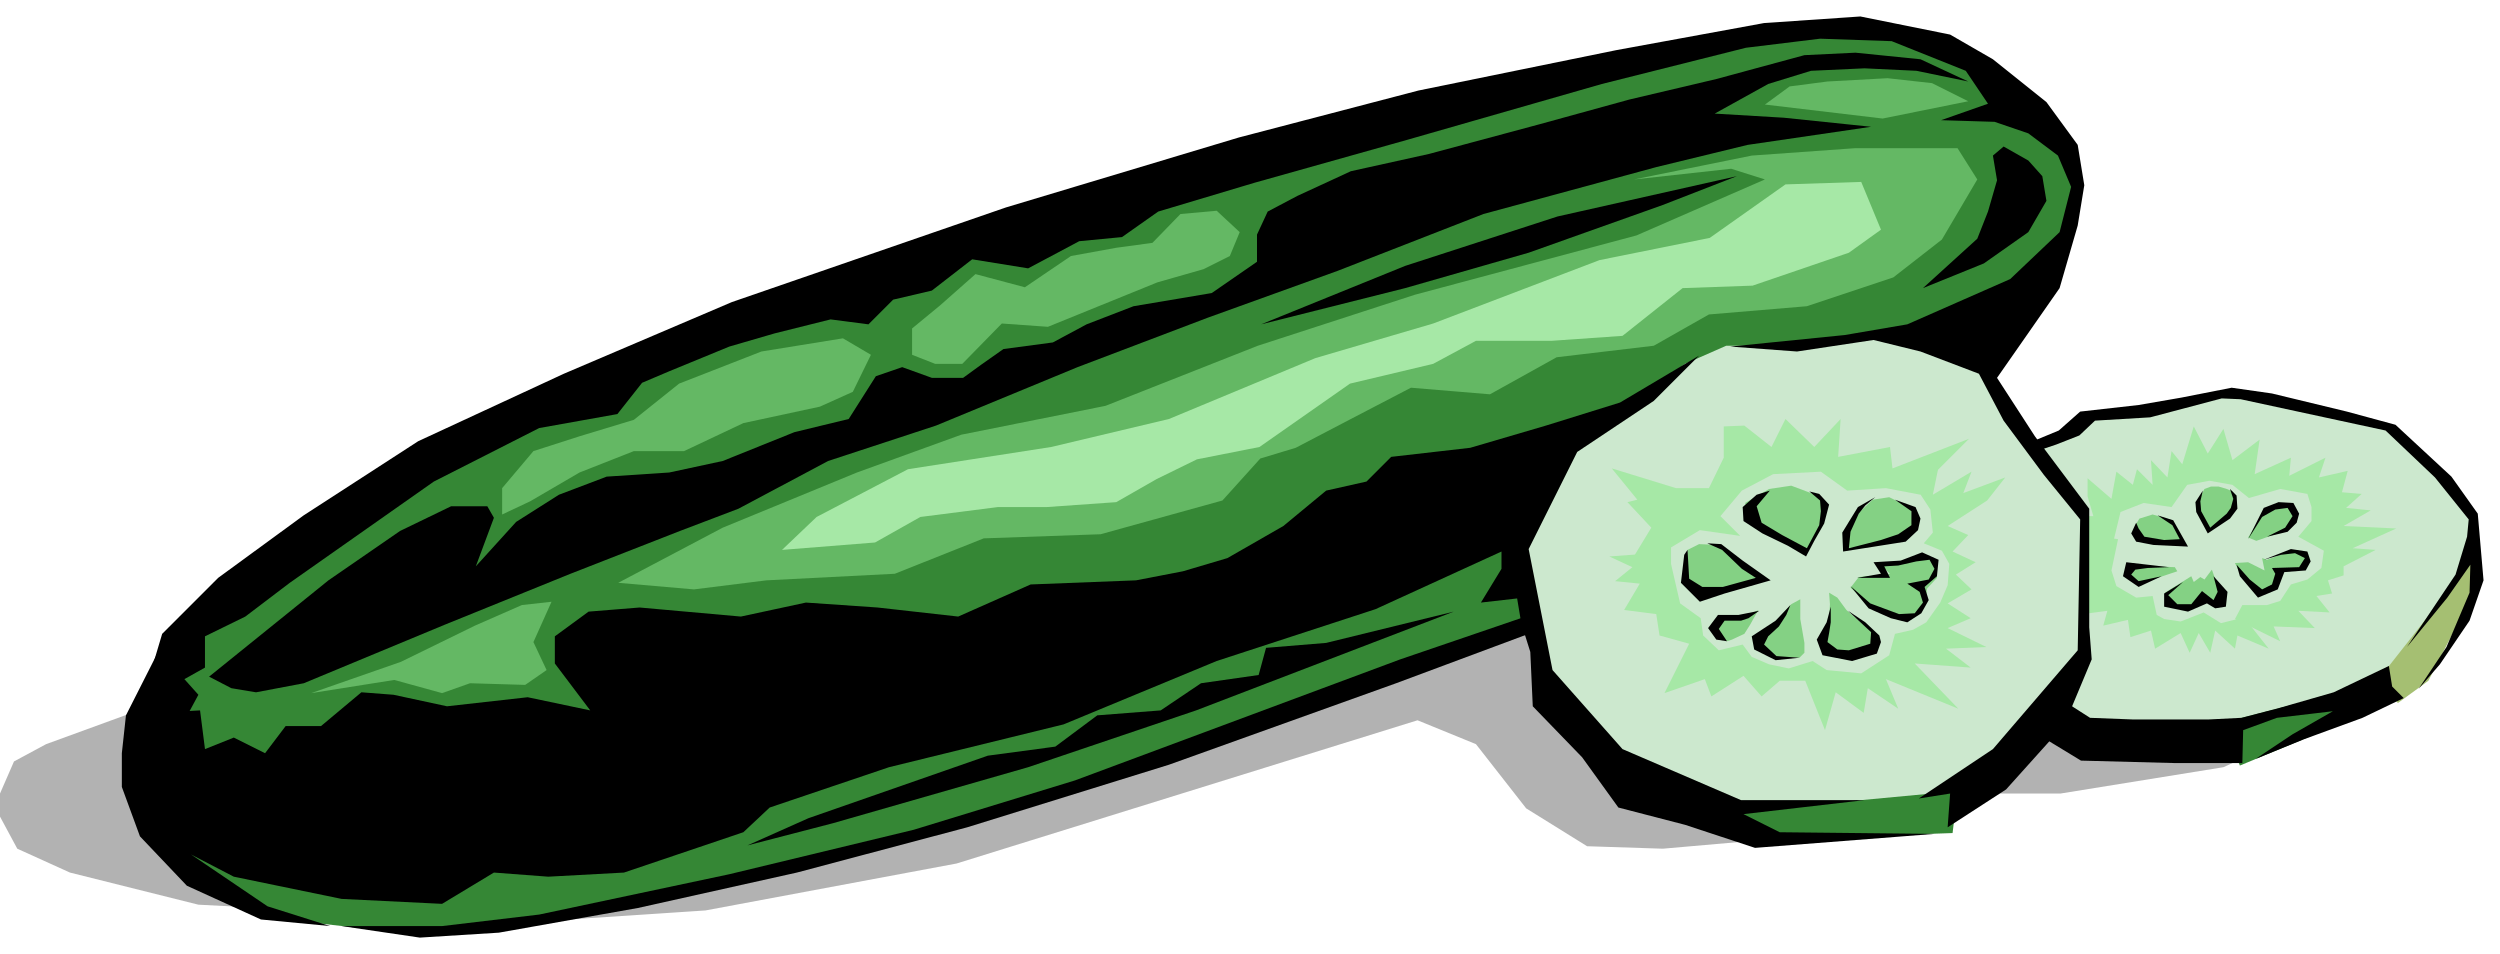 <svg xmlns="http://www.w3.org/2000/svg" width="481.109" height="183.604" fill-rule="evenodd" stroke-linecap="round" preserveAspectRatio="none" viewBox="0 0 3037 1159"><style>.pen1{stroke:none}.brush2{fill:#cce8ce}.brush6{fill:#a6e8a6}.brush8{fill:#000}</style><path d="m2935 825-234 107-198 32h-125l-244 57-114 10-92-3-74-46-61-78-71-29-560 174-305 57-212 14-404-21-156-39-64-29-21-39v-28l17-39 39-21 507-185 1503-146 869 252z" class="pen1" style="fill:#b2b2b2"/><path d="m2473 544 43-20 23-23 74-6 105-21 183 46 80 64 26 57-16 72-103 120-220 70-179-7 33-86 7-191-56-75z" class="pen1 brush2"/><path d="m1918 894-33-48-40-202 67-144 190-107 254 15 67 58 49 86 61 76-3 184-168 177-257 16-187-111z" class="pen1 brush2"/><path d="m2888 827 118-150 1 39-57 111-37 27-25-27z" class="pen1" style="fill:#a5bf72"/><path d="m2700 878 167-43 32 21-178 74-21-52zm-610 110 288-27-6 51-228 8-54-32zm-223-234-731 258-347 81-202 38H469l-124-14-118-59-73-126 73-157 207-161 266-148 672-237 541-135 295-67 143 24 94 60 72 78 8 59-43 89-96 75-60-12-126 20h-103l-50 22-91 67-111 65-8 121 30 59z" class="pen1" style="fill:#358735"/><path d="m751 708 127-67 163-67 127-46 175-35 185-73 191-62 269-72 156-68-41-13-118 13 143-29 126-9h124l24 38-43 73-59 46-105 35-119 10-67 38-118 14-81 45-96-8-73 38-67 35-43 13-46 51-148 41-142 5-108 43-156 8-88 11-92-8zM378 842l109-38 90-44 57-25 36-4-22 49 16 34-26 18-67-2-34 12-58-16-101 16zm232-249 38-45 56-18 66-20 55-44 100-39 99-16 34 20-22 45-40 18-93 20-72 34h-61l-66 26-60 35-34 16v-32zm498-162v-32l34-28 43-38 60 16 56-38 55-10 44-6 34-35 44-4 28 26-12 29-32 16-56 16-133 54-56-4-48 49h-33l-28-11zm1036-304 143 17 104-21-44-22-54-6-73 4-46 6-30 22z" class="pen1" style="fill:#64b864"/><path d="m950 668 42-40 111-58 174-27 143-34 178-74 143-42 202-77 134-27 92-65 92-3 24 58-39 28-117 40-85 3-73 58-86 6h-92l-52 28-101 24-110 77-76 15-49 24-49 28-85 6h-59l-94 12-55 31-113 9z" class="pen1 brush6"/><path d="m2193 670-67-36-6-23 29-17 27-4 32 12 7 11-2 26-20 31zm50-3 3-33 29-27 20-3 27 13 1 23-21 19-59 8zm40 18 13 12-38 4-10 13 27 24 44 14 20-19 2-18 12-13v-21l-19-3-51 7zm-236 20 3-37 14-7 24 1 56 42-73 20-24-19zm36 59 6-12 31-3 16-8-10 18-7 11-15 7-6 2-15-15zm53 18 15-19 25-29 11-6v24l5 29v12l-6 6h-29l-21-17zm86 8-5-14 5-24 1-18-1-14 10 6 11 15 29 25 7 11-7 12-33 8-17-7zm402-129-27-9-3-14 5-8 16-5 21 6 12 19 2 10-26 1zm59-18-13-25v-10l8-14 8-3h9l10 3 7 3 3 12-7 16-25 18zm48 10 19-31 25-11 12 6-1 16-10 12-35 12-10-4zm17 25 6 2 32-12 19 8-6 13-31 4-7 22-15 8-27-31-4-8 16-1 20 10-3-15zm-118 42 32-20 3 7 8-6 5 3 9-12 11 31-9 9-16-4-14 11-18-1-11-18zm-30-11 45-15-3-5-53-2-4 11 7 8 8 3z" class="pen1" style="fill:#84d184"/><path d="m254 822 145-117 87-60 62-30h44l8 14-22 59 49-54 52-33 58-22 76-5 65-14 87-35 66-16 33-52 32-11 36 13h38l22-16 27-19 60-8 41-22 57-22 95-16 55-38v-33l13-28 36-19 65-30 95-21 134-36 109-30 106-25 107-29 62-3 79 8 58 27-63-13-63-3-65 3-52 16-65 36 84 5 106 11-150 22-111 27-210 57-177 69-158 57-158 60-172 71-131 43-109 58-71 27-133 52-153 62-106 44-65 27-58 11-30-5-27-14z" class="pen1 brush8"/><path d="m2064 432-55 55-93 62-59 118 29 147 85 96 144 62h150l-147 17 44 22 188 2-218 17-85-28-81-21-44-61-60-62-3-66-11-35-5-30-44 5 25-41v-21l-153 70-193 63-186 77-212 52-145 49-32 30-145 49-92 5-66-5-63 38-122-6-131-27-52-27 93 63 76 24-84-8-90-41-57-60-22-60v-41l5-46 39-77-6 74 57-3 6 47 35-14 38 19 25-33h43l49-41 39 3 65 14 98-11 76 16-43-57v-33l41-30 62-5 123 11 79-17 87 6 98 11 88-39 128-5 57-11 54-16 68-39 52-43 49-11 30-30 96-11 92-27 90-28 96-57zm-532-38 175-44 150-43 163-58 90-35-218 49-185 60-175 71zm889-205 5 30-11 38-13 33-66 60 74-30 54-38 22-38-5-30-17-19-30-17-13 11z" class="pen1 brush8"/><path d="m908 1027 104-27 237-68 204-69 313-120-155 38-73 6-9 33-70 10-49 33-77 6-51 38-82 11-218 76-74 33z" class="pen1 brush8"/><path d="M415 1125h122l118-14 231-49 224-54 196-60 395-147 161-55-5 24-161 60-276 99-245 76-207 55-193 43-169 30-96 6-95-14zm2057-590 29-12 26-23 71-8 52-9 61-12 49 7 91 22 59 16 68 63 32 45 7 81-17 49-36 53-26 30 34-51 28-66 1-34-28 40-49 60 59-88 14-46 2-21-41-51-60-57-176-38-23-1-87 23-67 4-19 18-28 11-27 9 1-14z" class="pen1 brush8"/><path d="m2514 856 25 16 52 2h92l40-2 46-12 66-19 67-32 4 25 14 14-50 24-71 26-59 24 45-30 49-28-68 8-41 15-1 40h-81l-115-3-51-31 9-26 28-11zm81-221-6 13 6 10 21 4 42 2-18-32-19-6 18 12 9 17-19 1-24-4-7-10-3-7zm81-39-9 14 1 12 14 26 27-18 9-12-1-16-8-8 4 12-3 11-5 7-20 17-11-20-1-12 3-13zm55 59 19-38 18-7 18 1 7 13-3 11-11 11-25 6 22-11 9-14-6-10-15 2-16 9-17 27zm19 25 33-13 20 3 4 12-6 11-26 2-8 21-24 10-22-26-4-14 16 18 15 12 12-6 4-13-4-7 33-1 7-11-12-6-17 2-21 6zm-61 20 17 19-2 18-13 2-10-6-23 10-29-6v-16l23-14-18 16 11 11h17l13-16 14 11 5-10-5-19zm-54-11-52-6-4 17 19 13 28-13-28 6-9-8 5-6 15-2 26-1zm-501-88-17 15 1 17 23 15 31 15 22 13 10-19 12-21 6-23-12-13-12-3 13 11 1 13-2 17-15 28-30-16-25-15-6-20 16-19-16 5zm144 3-21 12-19 31 1 23 38-6 38-6 15-14 3-14-6-14-25-9 20 14v17l-16 11-21 7-39 10 2-20 10-22 8-10 12-10zm-22 98 29-5-9-14 33-2 26-10 20 9-2 20-15 13 5 16-9 16-17 11-20-5-27-12-22-27 24 21 35 13 19-1 10-13-4-13-15-10 26-5 7-13-6-11-16 2-22 5-17 1 7 14h-40zm-32 35-5 19-12 21 7 19 36 7 30-9 5-14-2-8-17-16-21-14 28 26-1 14-26 8-14-1-12-9 2-11 2-13v-19zm-49-2-18 19-29 19 3 16 26 13 29-3-28-2-15-14 5-10 13-12 9-14 5-12zm-38 7-25 5h-25l-12 16 10 14 13 2-10-15 7-10h20l9-3 13-9zm-91-68-4 34 23 23 30-10 56-16-34-24-26-20-17-1 18 8 24 23 17 11-40 11h-25l-16-10-2-35-4 6z" class="pen1 brush8"/><path d="m1958 569 78 24h40l18-37v-38l25-1 33 26 17-34 35 34 32-34-3 46 63-12 3 26 93-36-46 46-13 22-42-8-47 3-32-23-58 3-38 20-26 31 24 24-49-7-35 21v25l-44-16 20-33-29-31 12-3-31-38z" class="pen1 brush6"/><path d="m2008 672-53 4 28 13-21 17 30 3-19 32 39 5 4 26 36 10-30 60 49-17 8 21 39-25 22 25 22-19h31l24 60 13-46 34 25 5-30 37 25-15-36 88 36-53-55 68 5-30-23 49-2-47-23 28-12-28-18 29-17-19-18 24-15-28-13 19-20-25-11 48-31 22-28-51 19 10-26-47 28 8-39-30 28 19 29 3 28-11 13 22 9 9 16-2 26-9 21-17 24-16 9-22 5-7 26-34 22-42-4-17-11-29 9-24-5-21-9-11-15-29 7-19-18-3-21-25-18-12-52-21-9zm560-17 8-33 28-11 34 5 19-27 27-5 28 5 20 16 38-11 33 6 5 16v17l-16 19 31 17-3 21-17 14-20 6-13 20-16 5h-30l-9 17 55 27-8-18 50 2-20-21 38 2-16-20 19-3-5-16 19-6v-11l39-20-28-2 53-24-64-3 33-19-30-3 19-17-24-2 7-26-35 8 8-24-44 22 2-22-44 20 6-42-33 25-11-38-19 30-17-33-14 46-13-16-5 32-20-21 2 30-19-19-5 19-20-16-6 33-29-25v22l7 24h-13l2 31 36-3z" class="pen1 brush6"/><path d="m2530 719 5-69 38 5-8 38 6 19 24 14 20-2 5 23 9 5 20 3 28-11 21 13 28-7 30 38-38-16-3 16-24-22-6 27-14-24-11 24-11-24-31 19-5-22-25 8-3-21-30 7 5-18-30 4v-27z" class="pen1 brush6"/><path d="m2102 421 139-14 76-13 125-55 60-57 14-55-16-38-36-27-41-14-65-2 57-20-27-40-90-36-87-3-90 11-175 44-237 68-185 52-117 35-44 31-52 5-62 33-68-11-49 38-47 11-30 30-46-6-68 17-55 16-73 30-33 14-30 38-95 17-128 65-175 123-54 41-49 24v38l-25 14 17 19-28 52-38-19 8-60 14-47 68-68 104-76 139-90 177-82 204-87 333-115 283-85 218-57 240-49 180-33 117-8 109 22 52 30 65 52 38 52 8 49-8 49-22 76-46 66-30 43 46 71 66 88v144l3 39-33 79-71 79-71 46 3-41-38 6 90-60 103-120 3-159-44-54-49-66-30-57-71-27-57-14-93 14-81-6z" class="pen1 brush8"/></svg>
